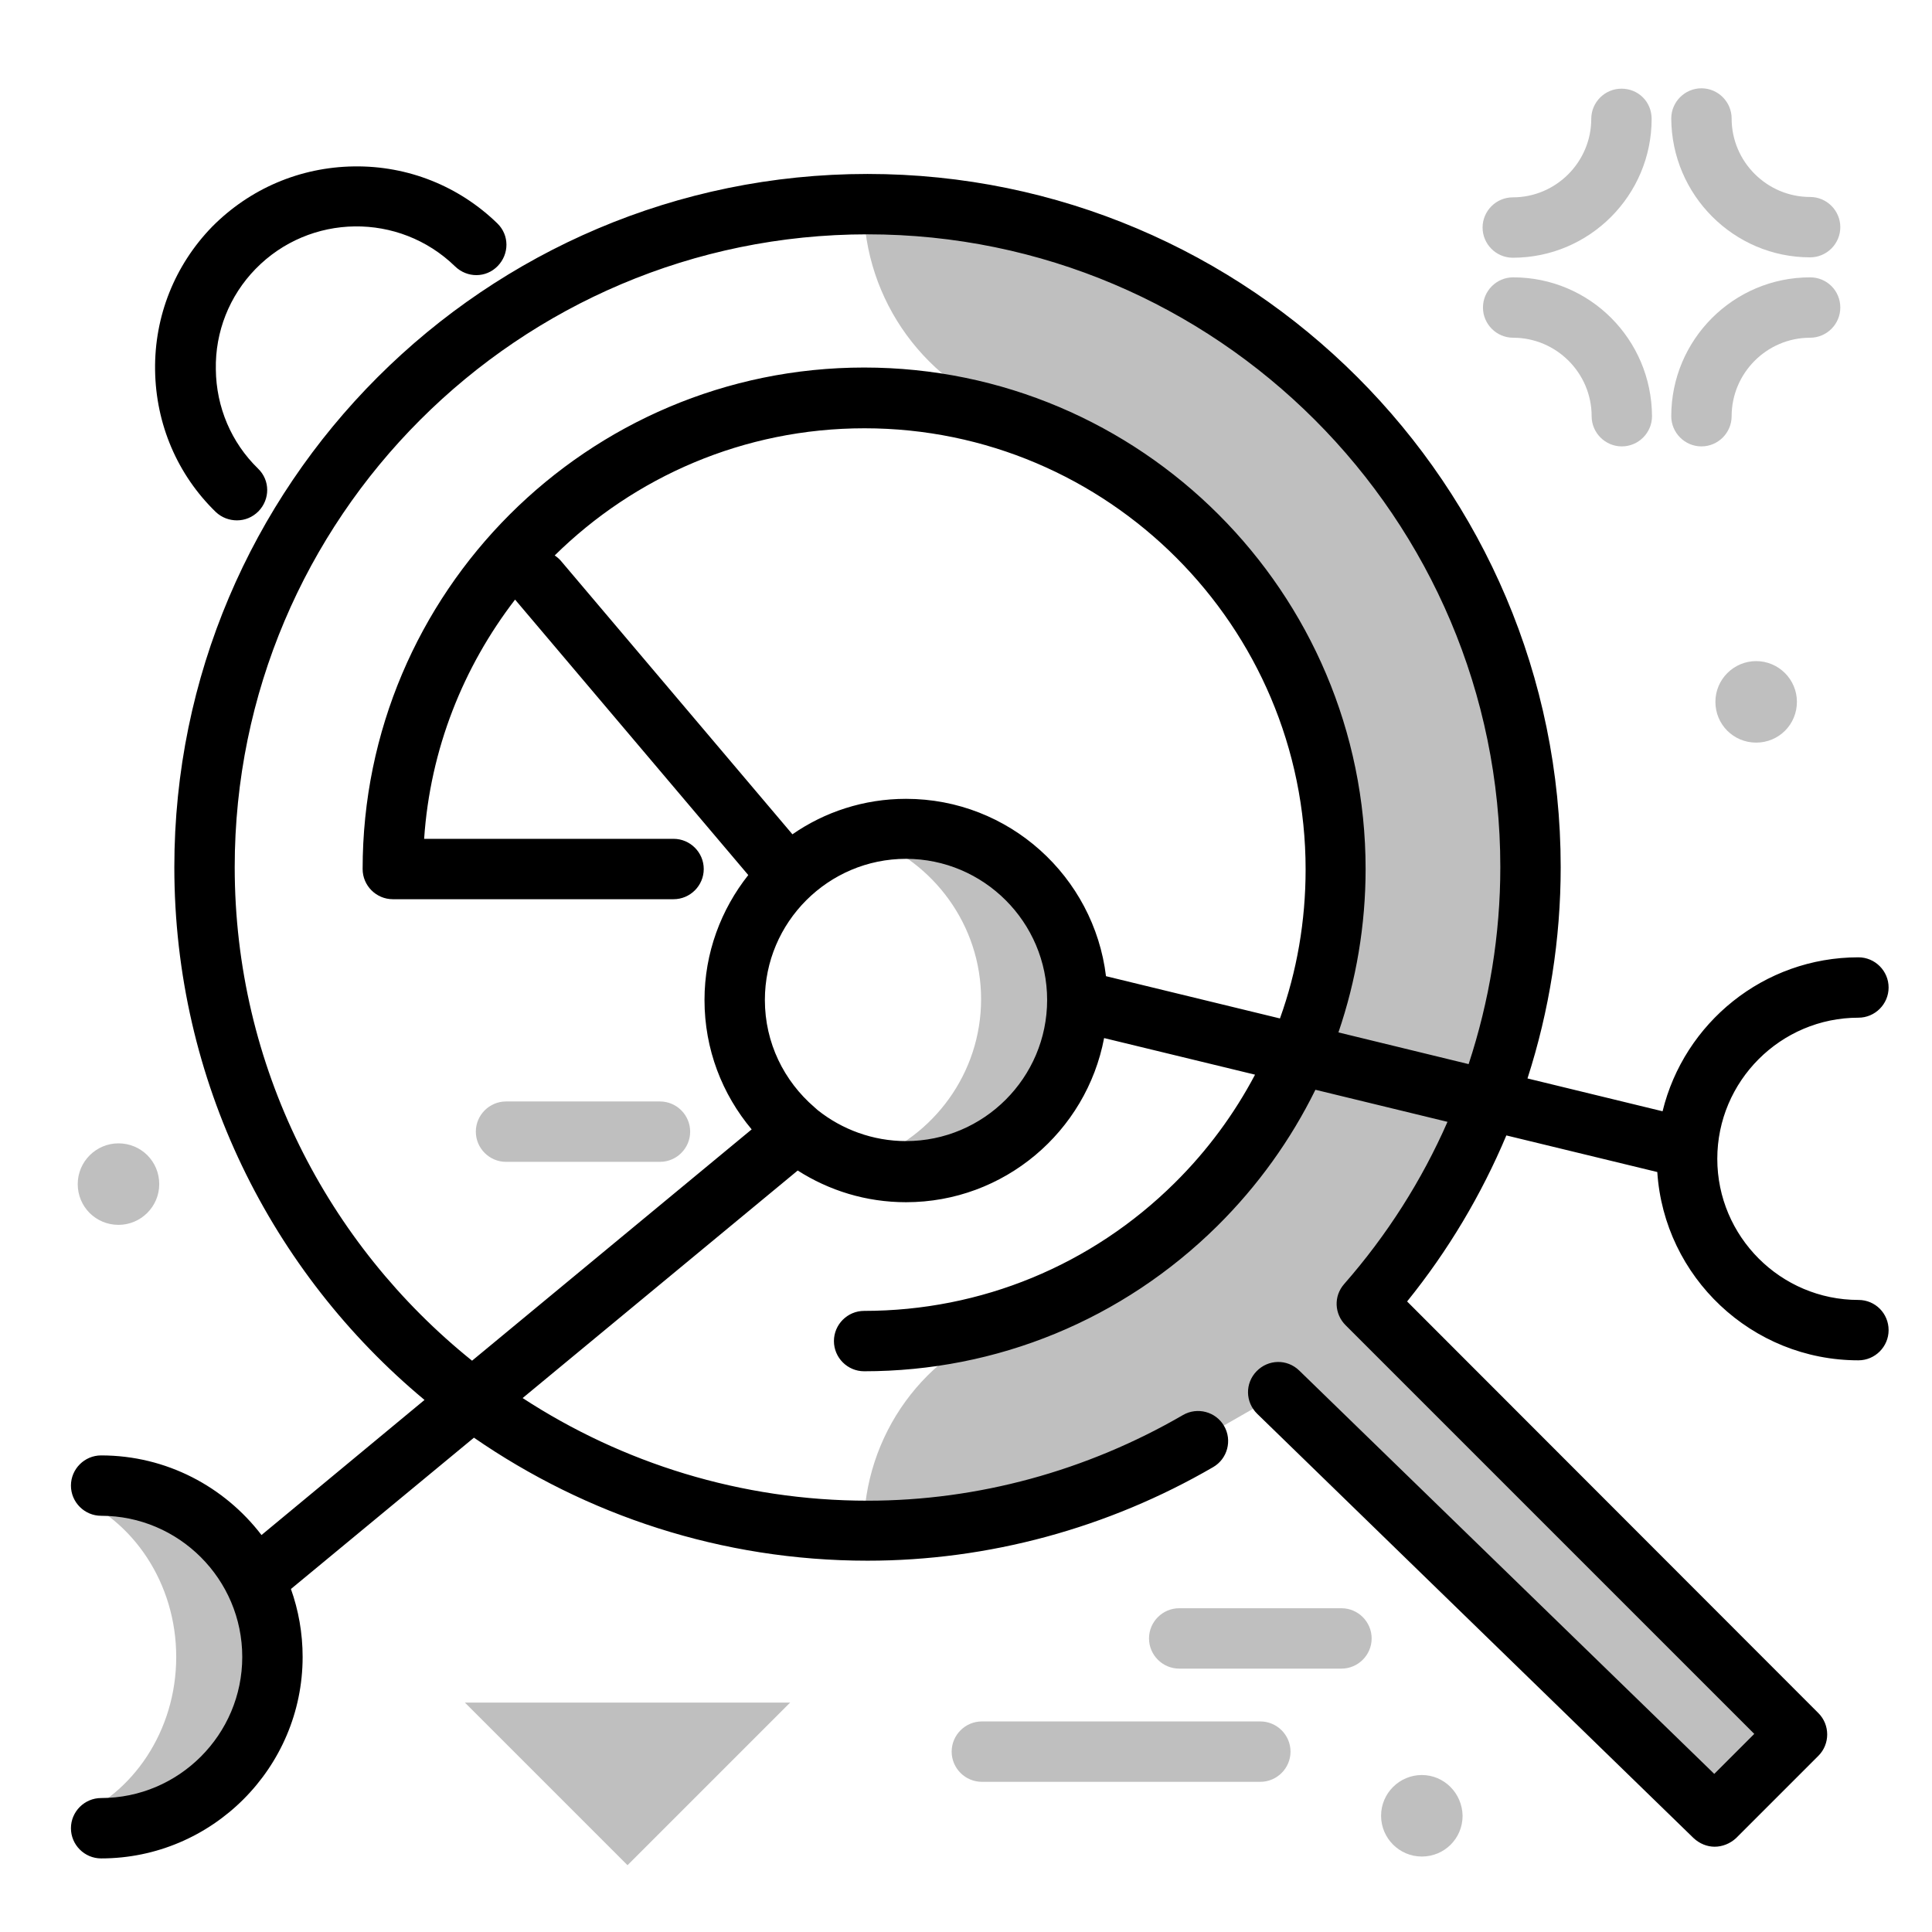 <svg width="512" height="512" viewBox="0 0 512 512" fill="none" xmlns="http://www.w3.org/2000/svg">
<g opacity="0.25">
<path d="M476 459.3L462.3 473C459 476.3 453.7 476.3 450.3 473.1L348.8 374.4C344.6 370.3 338.2 369.6 333.2 372.7L317.5 381.7C291.7 396.7 261.9 405.5 229.9 405.5H228.9C228.9 380.4 245 358 269 350.5C320.1 334.5 355.2 288 355.2 230.2C355.2 172.7 320.5 126.5 269.9 110.2C245.5 102.4 228.9 79.6 228.9 54H229.9C326.8 54 405.6 132.8 405.6 229.7C405.6 273.9 389 314.3 362 345.2L476 459.3Z" fill="black"/>
<path d="M260 264.8C260 245.2 247.4 228.4 230 222.1C234.8 220.3 240 219.4 245.4 219.4C270.4 219.4 290.8 239.8 290.8 264.8C290.8 289.8 270.4 310.2 245.4 310.2C240 310.2 234.8 309.2 230 307.5C247.4 301.2 260 284.4 260 264.8Z" fill="black"/>
<path d="M74.9 439.099C74.9 464.099 56.2 484.499 33.3 484.499C28.4 484.499 23.6 483.499 19.2 481.799C35.2 475.499 46.7 458.699 46.7 439.099C46.7 419.499 35.2 402.699 19.2 396.399C23.6 394.599 28.3 393.699 33.3 393.699C56.2 393.699 74.9 414.199 74.9 439.099Z" fill="black"/>
</g>
<path d="M492.5 344.499C471.9 344.499 455.1 327.699 455.1 307.099C455.1 286.499 471.9 269.699 492.5 269.699C496.9 269.699 500.5 266.099 500.5 261.699C500.5 257.299 496.9 253.699 492.5 253.699C467.4 253.699 446.3 271.099 440.6 294.499L404.8 285.799C410.6 267.799 413.6 248.899 413.6 229.799C413.6 128.499 331.2 46.099 229.9 46.099C128.6 46.099 46.2 128.499 46.2 229.799C46.2 286.499 72 337.299 112.5 370.999L69.3 406.799C59.5 393.999 44.1 385.699 26.8 385.699C22.4 385.699 18.8 389.299 18.8 393.699C18.8 398.099 22.4 401.699 26.8 401.699C47.4 401.699 64.2 418.499 64.2 439.099C64.2 459.699 47.4 476.499 26.8 476.499C22.4 476.499 18.8 480.099 18.8 484.499C18.8 488.899 22.4 492.499 26.8 492.499C56.2 492.499 80.2 468.499 80.2 439.099C80.2 432.799 79.1 426.699 77.1 421.099L125.6 380.999C155.3 401.499 191.2 413.599 229.9 413.599C261.9 413.599 293.6 404.999 321.5 388.799C325.3 386.599 326.6 381.699 324.4 377.899C322.2 374.099 317.3 372.799 313.5 374.999C288 389.799 259.1 397.699 230 397.699C196.3 397.699 164.9 387.699 138.5 370.499L211.4 310.199C219.7 315.499 229.5 318.599 240.1 318.599C266.1 318.599 287.9 299.899 292.6 275.099L332.6 284.799C327.1 295.199 320 304.899 311.3 313.499C289.3 335.299 260 347.399 229 347.399C224.6 347.399 221 350.999 221 355.399C221 359.799 224.6 363.399 229 363.399C264.3 363.399 297.5 349.699 322.6 324.899C333.4 314.199 342.1 301.999 348.6 288.799L383.6 297.299C376.8 312.799 367.6 327.299 356.2 340.299C353.4 343.499 353.6 348.199 356.6 351.199L464.9 459.499L454.3 470.099L344.3 363.199C341.1 360.099 336.1 360.199 333 363.399C329.9 366.599 330 371.599 333.2 374.699L448.8 487.099C450.4 488.599 452.4 489.399 454.4 489.399C456.4 489.399 458.5 488.599 460.1 487.099L481.9 465.299C485 462.199 485 457.099 481.9 453.999L372.9 344.899C383.8 331.399 392.6 316.599 399.2 300.899L439.2 310.599C441 338.399 464.2 360.499 492.5 360.499C496.9 360.499 500.5 356.899 500.5 352.499C500.5 348.099 497 344.499 492.5 344.499ZM240.1 302.399C231.3 302.399 223.1 299.299 216.7 294.199C216.4 293.899 216.1 293.699 215.8 293.399C207.8 286.499 202.7 276.399 202.7 264.999C202.7 244.399 219.5 227.599 240.1 227.599C260.7 227.599 277.5 244.399 277.5 264.999C277.5 285.599 260.7 302.399 240.1 302.399ZM293.1 258.699C289.9 232.299 267.4 211.699 240.1 211.699C228.9 211.699 218.5 215.199 210 221.099L148.7 148.699C148.2 148.099 147.6 147.599 147 147.199C168.1 126.399 197.1 113.499 229.1 113.499C293.6 113.499 346 165.999 346 230.399C346 244.099 343.7 257.399 339.2 269.899L293.1 258.699ZM354.7 273.599C359.4 259.799 361.9 245.199 361.9 230.299C361.9 156.999 302.3 97.399 229 97.399C155.7 97.399 96.1 156.999 96.1 230.299C96.1 234.699 99.7 238.299 104.1 238.299H178.5C182.9 238.299 186.5 234.699 186.5 230.299C186.5 225.899 182.9 222.299 178.5 222.299H112.4C114 198.499 122.8 176.699 136.5 158.899L198.3 231.899C191.1 240.999 186.7 252.499 186.7 264.999C186.7 278.099 191.4 289.999 199.2 299.299L125.1 360.599C86.8 329.799 62.2 282.599 62.2 229.799C62.2 137.299 137.4 62.099 229.9 62.099C322.4 62.099 397.6 137.299 397.6 229.799C397.6 247.699 394.7 265.299 389.2 281.999L354.7 273.599ZM57.2 135.699C47 125.799 41.3 112.399 41.1 98.099C40.9 83.799 46.3 70.299 56.2 60.099C66.2 49.999 79.5 44.299 93.8 44.099C108.1 43.899 121.6 49.299 131.8 59.199C135 62.299 135 67.299 131.9 70.499C128.8 73.699 123.8 73.699 120.6 70.599C105.8 56.199 82.1 56.499 67.7 71.299C60.8 78.399 57 87.899 57.2 97.899C57.3 107.899 61.3 117.299 68.4 124.199C71.6 127.299 71.6 132.299 68.5 135.499C66.9 137.099 64.9 137.899 62.8 137.899C60.8 137.899 58.8 137.199 57.2 135.699Z" fill="black"/>
<path opacity="0.25" d="M123.2 451.199H209.4L166.3 494.299L123.2 451.199Z" fill="black"/>
<path opacity="0.25" d="M182.9 299.9C182.9 304.3 179.3 307.9 174.9 307.9H134.1C129.7 307.9 126.1 304.3 126.1 299.9C126.1 295.5 129.7 291.9 134.1 291.9H174.9C179.3 291.9 182.9 295.5 182.9 299.9ZM355.5 426.2H312.5C308.1 426.2 304.5 429.8 304.5 434.2C304.5 438.6 308.1 442.2 312.5 442.2H355.5C359.9 442.2 363.5 438.6 363.5 434.2C363.5 429.8 359.9 426.2 355.5 426.2ZM334 456.2H260.2C255.8 456.2 252.2 459.8 252.2 464.2C252.2 468.6 255.8 472.2 260.2 472.2H334C338.4 472.2 342 468.6 342 464.2C342 459.8 338.4 456.2 334 456.2ZM429.7 23.5C425.3 23.5 421.7 27.1 421.7 31.5C421.7 42.9 412.4 52.3 400.9 52.3C396.5 52.3 392.9 55.9 392.9 60.3C392.9 64.7 396.5 68.3 400.9 68.3C421.2 68.3 437.7 51.8 437.7 31.5C437.7 27 434.2 23.5 429.7 23.5ZM479.7 68.2C484.1 68.2 487.7 64.6 487.7 60.2C487.7 55.8 484.1 52.2 479.7 52.2C468.3 52.2 458.9 42.9 458.9 31.4C458.9 27 455.3 23.4 450.9 23.4C446.5 23.4 442.9 27 442.9 31.4C443 51.7 459.5 68.2 479.7 68.2ZM479.7 73.5C459.4 73.5 442.9 90 442.9 110.3C442.9 114.7 446.5 118.3 450.9 118.3C455.3 118.3 458.9 114.7 458.9 110.3C458.9 98.9 468.2 89.5 479.7 89.5C484.1 89.5 487.7 85.9 487.7 81.5C487.7 77.1 484.2 73.5 479.7 73.5ZM401 73.5C396.6 73.5 393 77.1 393 81.5C393 85.9 396.6 89.5 401 89.5C412.4 89.5 421.8 98.8 421.8 110.3C421.8 114.7 425.4 118.3 429.8 118.3C434.2 118.3 437.8 114.7 437.8 110.3C437.7 89.9 421.3 73.5 401 73.5ZM465.4 175.2C459.5 175.2 454.6 180 454.6 186C454.6 192 459.4 196.8 465.4 196.8C471.4 196.8 476.2 192 476.2 186C476.2 180 471.3 175.2 465.4 175.2ZM31.4 303C25.5 303 20.6 307.8 20.6 313.8C20.6 319.8 25.4 324.6 31.4 324.6C37.3 324.6 42.2 319.8 42.2 313.8C42.2 307.8 37.4 303 31.4 303ZM376.8 470.4C370.9 470.4 366 475.2 366 481.2C366 487.1 370.8 492 376.8 492C382.8 492 387.6 487.2 387.6 481.2C387.5 475.2 382.7 470.4 376.8 470.4Z" fill="black"/>
</svg>
